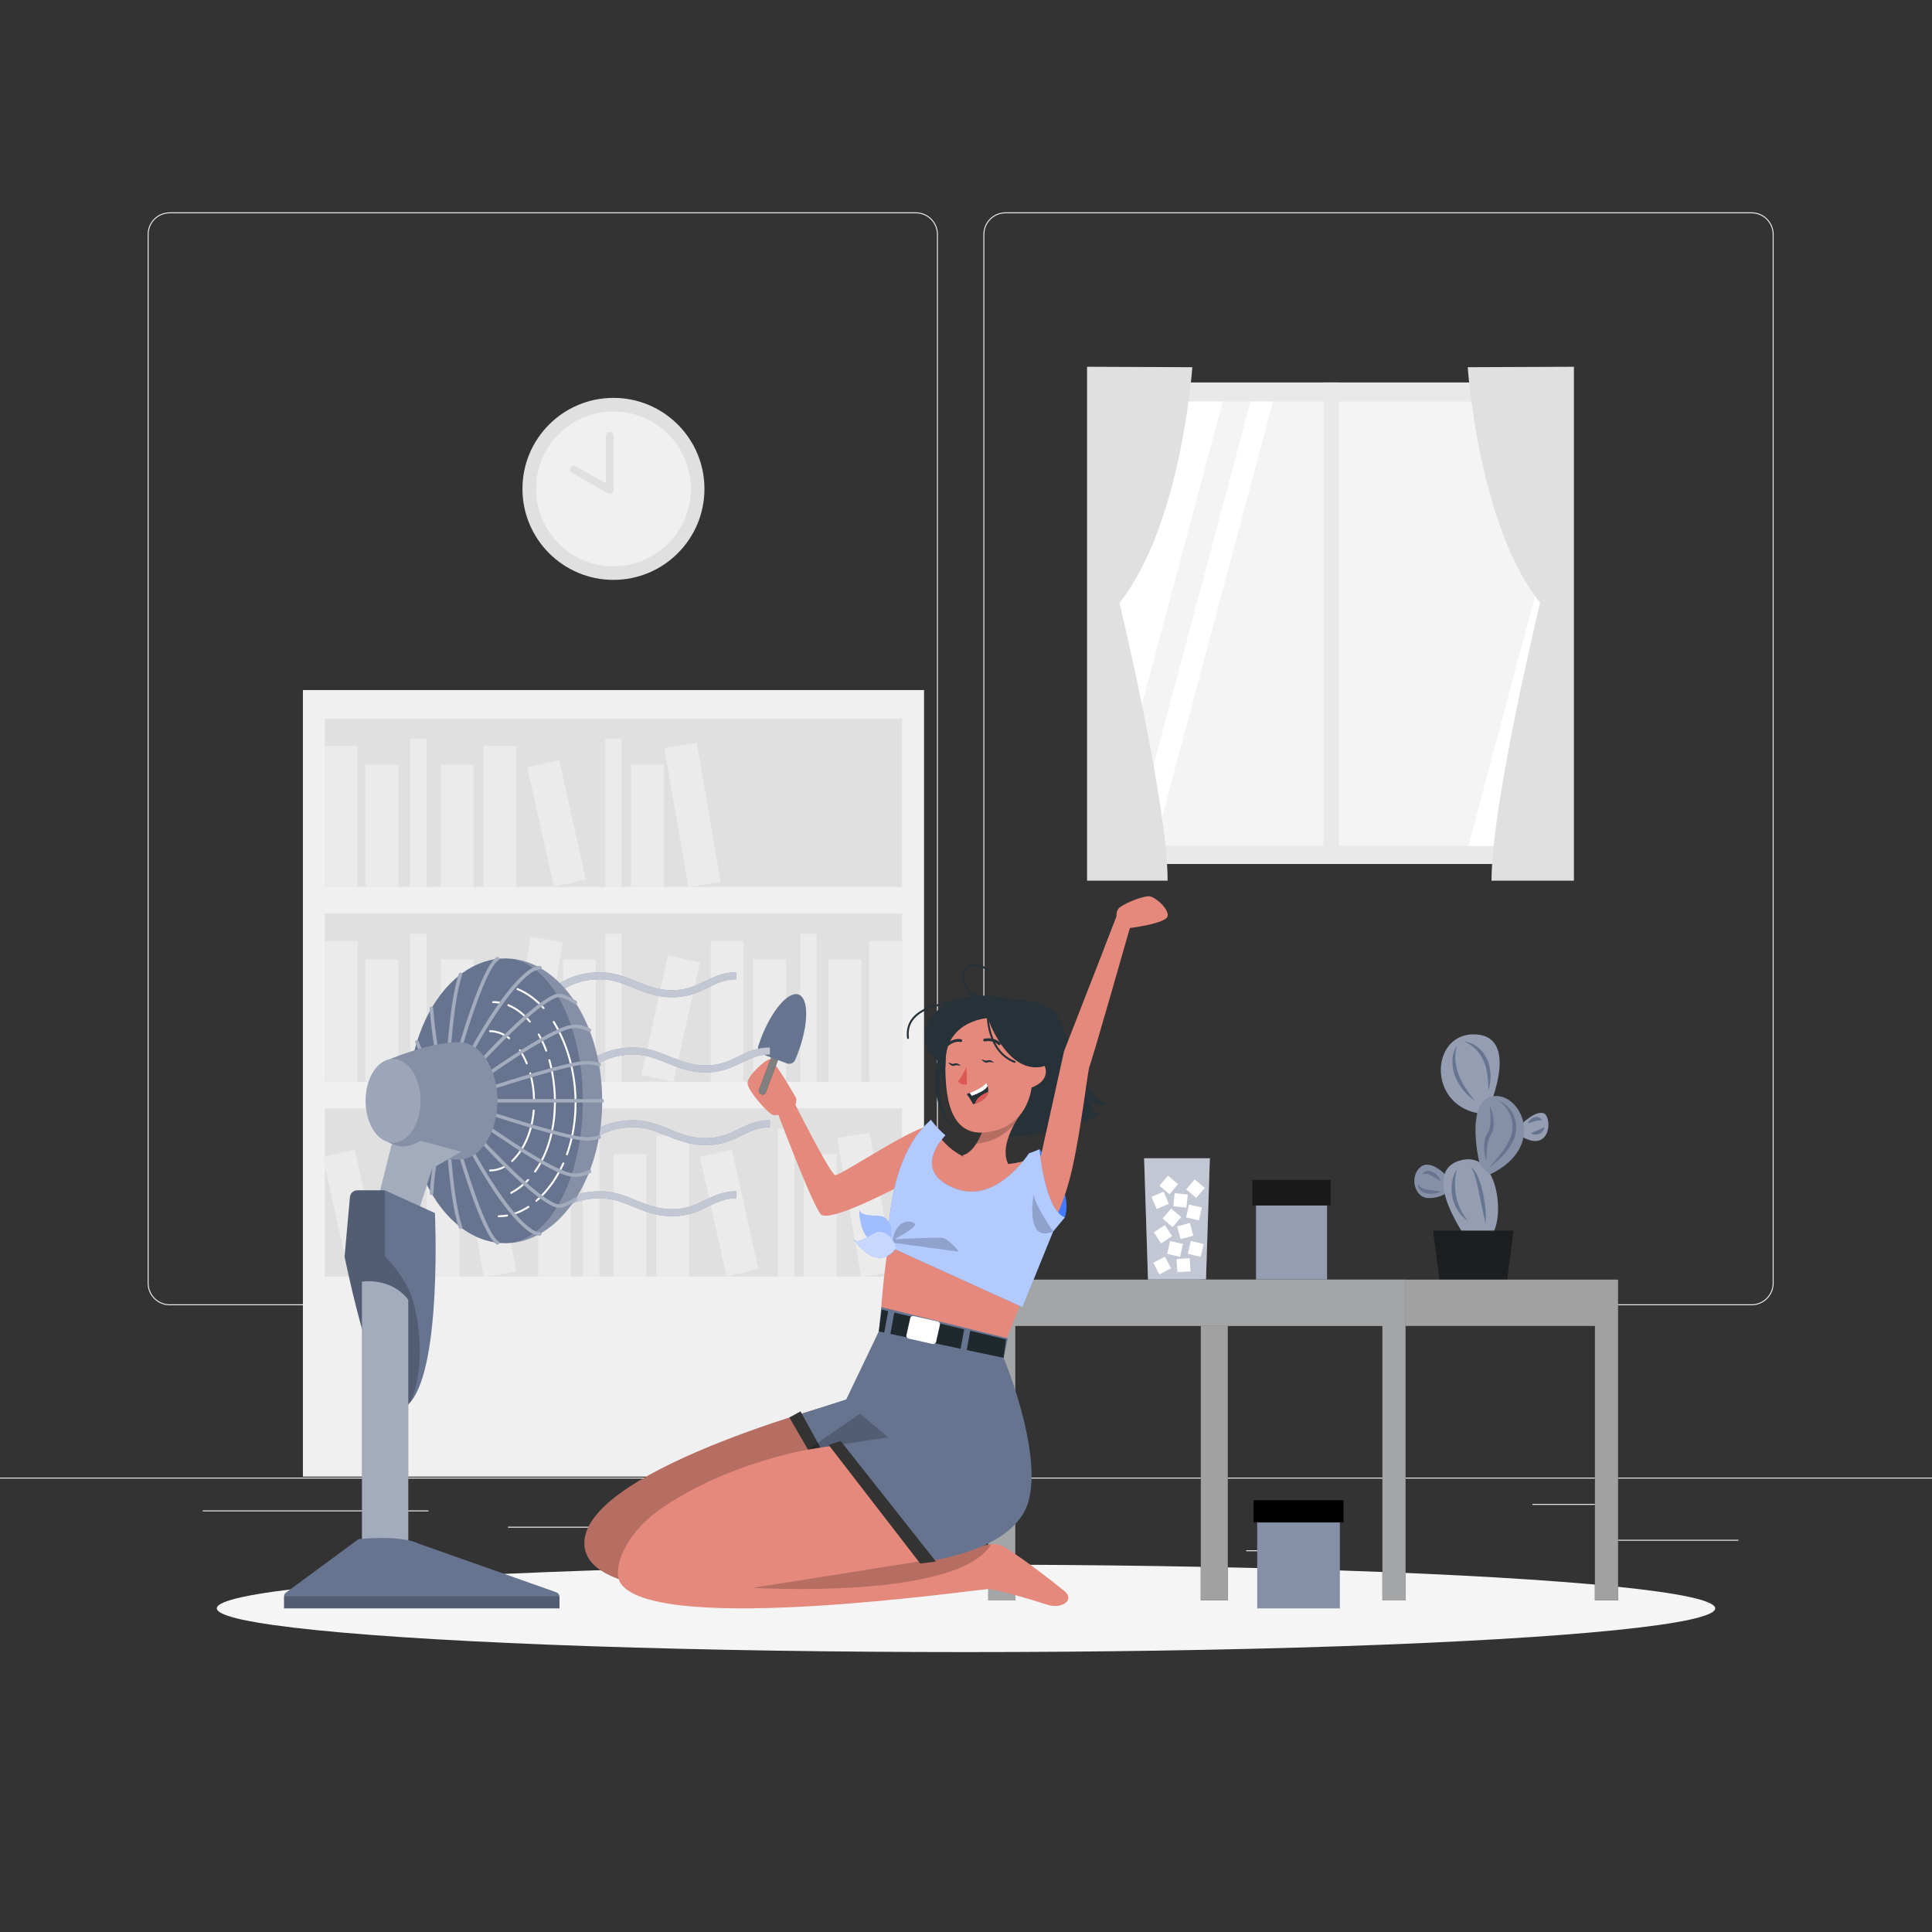 <?xml version="1.0" encoding="utf-8"?>
<!-- Generator: Adobe Illustrator 25.2.0, SVG Export Plug-In . SVG Version: 6.00 Build 0)  -->
<svg version="1.1" xmlns="http://www.w3.org/2000/svg" xmlns:xlink="http://www.w3.org/1999/xlink" x="0px" y="0px"
	 viewBox="0 0 500 500" style="enable-background:new 0 0 500 500;" xml:space="preserve">
<rect x="0" y="0" width="500" height="500" fill="#333333" stroke="none"/>
<style type="text/css">
	.st0{fill:#EBEBEB;}
	.st1{fill:#F0F0F0;}
	.st2{fill:#E0E0E0;}
	.st3{fill:#E9E9E9;}
	.st4{fill:#F4F4F4;}
	.st5{fill:#FFFFFF;}
	.st6{fill:#F0F0F0;stroke:#E0E0E0;stroke-width:2;stroke-linecap:round;stroke-linejoin:round;stroke-miterlimit:10;}
	.st7{display:none;}
	.st8{display:inline;}
	.st9{fill:#407BFF;}
	.st10{opacity:0.9;fill:#FFFFFF;}
	.st11{fill:#F5F5F5;}
	.st12{fill:#667490;}
	.st13{opacity:0.6;fill:#FFFFFF;enable-background:new    ;}
	.st14{opacity:0.3;fill:#FFFFFF;enable-background:new    ;}
	.st15{opacity:0.1;fill:#FFFFFF;enable-background:new    ;}
	.st16{opacity:0.2;fill:#FFFFFF;enable-background:new    ;}
	.st17{fill:#1C1E20;}
	.st18{opacity:0.3;enable-background:new    ;}
	.st19{fill:#263238;}
	.st20{fill:none;stroke:#263238;stroke-width:0.5;stroke-linecap:round;stroke-linejoin:round;stroke-miterlimit:10;}
	.st21{fill:#E4897B;}
	.st22{opacity:0.2;enable-background:new    ;}
	.st23{fill:#DE5753;}
	.st24{fill:none;stroke:#263238;stroke-width:0.725;stroke-linecap:round;stroke-linejoin:round;stroke-miterlimit:10;}
	.st25{opacity:0.2;fill:#FFFFFF;}
	.st26{opacity:0.5;fill:#FFFFFF;enable-background:new    ;}
	.st27{opacity:0.7;fill:#FFFFFF;enable-background:new    ;}
	.st28{opacity:0.6;enable-background:new    ;}
	.st29{fill:none;stroke:#FFFFFF;stroke-width:0.5;stroke-linecap:round;stroke-linejoin:round;stroke-miterlimit:10;}
	.st30{enable-background:new    ;}
	.st31{opacity:0.4;enable-background:new    ;}
	.st32{opacity:0.4;fill:#FFFFFF;enable-background:new    ;}
</style>
<g id="Background_Complete">
	<g>
		<rect y="382.4" class="st0" width="500" height="0.25"/>
		<rect x="416.78" y="398.49" class="st0" width="33.12" height="0.25"/>
		<rect x="322.53" y="401.21" class="st0" width="8.69" height="0.25"/>
		<rect x="396.59" y="389.21" class="st0" width="19.19" height="0.25"/>
		<rect x="52.46" y="390.89" class="st0" width="43.19" height="0.25"/>
		<rect x="104.56" y="390.89" class="st0" width="6.33" height="0.25"/>
		<rect x="131.47" y="395.11" class="st0" width="93.68" height="0.25"/>
		<path class="st0" d="M237.01,337.8H43.92c-3.15,0-5.71-2.56-5.71-5.71V60.66c0-3.15,2.56-5.71,5.71-5.71h193.1
			c3.15,0,5.71,2.56,5.71,5.71v271.43C242.72,335.24,240.16,337.8,237.01,337.8z M43.92,55.2c-3.01,0-5.46,2.45-5.46,5.46v271.43
			c0,3.01,2.45,5.46,5.46,5.46h193.1c3.01,0,5.46-2.45,5.46-5.46V60.66c0-3.01-2.45-5.46-5.46-5.46H43.92z"/>
		<path class="st0" d="M453.31,337.8h-193.1c-3.15,0-5.71-2.56-5.71-5.71V60.66c0-3.15,2.56-5.71,5.71-5.71h193.1
			c3.15,0,5.71,2.56,5.71,5.71v271.43C459.02,335.24,456.46,337.8,453.31,337.8z M260.21,55.2c-3.01,0-5.46,2.45-5.46,5.46v271.43
			c0,3.01,2.45,5.46,5.46,5.46h193.1c3.01,0,5.46-2.45,5.46-5.46V60.66c0-3.01-2.45-5.46-5.46-5.46H260.21z"/>
	</g>
	<g>
		<g>
			<rect x="78.39" y="178.59" class="st1" width="160.75" height="203.56"/>
			<g>
				<rect x="84.07" y="186.01" class="st2" width="149.39" height="43.53"/>
				<rect x="84.07" y="193.06" class="st0" width="8.49" height="36.48"/>
				<rect x="125.1" y="193.06" class="st0" width="8.49" height="36.48"/>
				
					<rect x="174.85" y="192.6" transform="matrix(0.986 -0.17 0.17 0.986 -33.208 33.48)" class="st0" width="8.49" height="36.48"/>
				<rect x="94.58" y="197.87" class="st0" width="8.49" height="31.67"/>
				<rect x="114.09" y="197.87" class="st0" width="8.49" height="31.67"/>
				<rect x="163.32" y="197.87" class="st0" width="8.49" height="31.67"/>
				
					<rect x="139.79" y="197.32" transform="matrix(0.976 -0.217 0.217 0.976 -42.807 36.315)" class="st0" width="8.49" height="31.67"/>
				<rect x="106.17" y="191.25" class="st0" width="4.24" height="38.29"/>
				<rect x="156.64" y="191.25" class="st0" width="4.24" height="38.29"/>
			</g>
			<g>
				
					<rect x="84.07" y="236.43" transform="matrix(-1 -1.224647e-16 1.224647e-16 -1 317.525 516.396)" class="st2" width="149.39" height="43.53"/>
				
					<rect x="224.97" y="243.48" transform="matrix(-1 -1.224647e-16 1.224647e-16 -1 458.426 523.443)" class="st0" width="8.49" height="36.48"/>
				
					<rect x="183.94" y="243.48" transform="matrix(-1 -1.224647e-16 1.224647e-16 -1 376.359 523.443)" class="st0" width="8.49" height="36.48"/>
				
					<rect x="134.19" y="243.03" transform="matrix(-0.986 -0.17 0.17 -0.986 230.49 542.247)" class="st0" width="8.49" height="36.48"/>
				
					<rect x="214.46" y="248.29" transform="matrix(-1 -1.224647e-16 1.224647e-16 -1 437.396 528.25)" class="st0" width="8.49" height="31.67"/>
				
					<rect x="194.95" y="248.29" transform="matrix(-1 -1.224647e-16 1.224647e-16 -1 398.385 528.25)" class="st0" width="8.49" height="31.67"/>
				
					<rect x="145.72" y="248.29" transform="matrix(-1 -1.224647e-16 1.224647e-16 -1 299.918 528.25)" class="st0" width="8.49" height="31.67"/>
				
					<rect x="169.25" y="247.74" transform="matrix(-0.976 -0.217 0.217 -0.976 285.695 558.52)" class="st0" width="8.49" height="31.67"/>
				
					<rect x="207.12" y="241.67" transform="matrix(-1 -1.224647e-16 1.224647e-16 -1 418.477 521.632)" class="st0" width="4.24" height="38.29"/>
				
					<rect x="156.64" y="241.67" transform="matrix(-1 -1.224647e-16 1.224647e-16 -1 317.525 521.632)" class="st0" width="4.24" height="38.29"/>
				<rect x="84.07" y="243.48" class="st0" width="8.49" height="36.48"/>
				<rect x="94.58" y="248.29" class="st0" width="8.49" height="31.67"/>
				<rect x="114.09" y="248.29" class="st0" width="8.49" height="31.67"/>
				<rect x="106.17" y="241.67" class="st0" width="4.24" height="38.29"/>
			</g>
			<g>
				<rect x="84.07" y="286.85" class="st2" width="149.39" height="43.53"/>
				<g>
					<rect x="169.81" y="293.9" class="st0" width="8.49" height="36.48"/>
					
						<rect x="219.56" y="293.45" transform="matrix(0.986 -0.17 0.17 0.986 -49.686 42.538)" class="st0" width="8.49" height="36.48"/>
					<rect x="139.29" y="298.71" class="st0" width="8.49" height="31.67"/>
					<rect x="158.8" y="298.71" class="st0" width="8.49" height="31.67"/>
					<rect x="208.03" y="298.71" class="st0" width="8.49" height="31.67"/>
					
						<rect x="184.49" y="298.17" transform="matrix(0.976 -0.217 0.217 0.976 -63.616 48.414)" class="st0" width="8.49" height="31.67"/>
					<rect x="150.87" y="292.09" class="st0" width="4.24" height="38.29"/>
					<rect x="201.35" y="292.09" class="st0" width="4.24" height="38.29"/>
					
						<rect x="121.92" y="293.45" transform="matrix(0.986 -0.17 0.17 0.986 -51.104 25.957)" class="st0" width="8.49" height="36.48"/>
					<rect x="110.4" y="298.71" class="st0" width="8.49" height="31.67"/>
					
						<rect x="86.86" y="298.17" transform="matrix(0.976 -0.217 0.217 0.976 -65.94 27.237)" class="st0" width="8.49" height="31.67"/>
					<rect x="103.72" y="292.09" class="st0" width="4.24" height="38.29"/>
				</g>
			</g>
		</g>
		<g>
			<g>
				<rect x="282.2" y="98.98" class="st3" width="124.62" height="124.62"/>
				<rect x="287.33" y="103.92" class="st4" width="115" height="115"/>
				<polygon class="st5" points="316.44,103.92 287.33,212.94 287.33,153.92 300.65,103.92 				"/>
				<polygon class="st5" points="329.45,103.92 298.75,218.92 292.96,218.92 323.66,103.92 				"/>
				<polygon class="st5" points="402.33,135.28 402.33,194.31 395.81,218.92 380.02,218.92 				"/>
				<rect x="342.51" y="98.98" class="st3" width="4" height="124.62"/>
			</g>
			<g>
				<path class="st2" d="M379.85,95.03c0,0,2.73,40.97,18.73,60.98c0,0-12.58,51.91-12.58,71.91h21.33v-133L379.85,95.03z"/>
				<path class="st2" d="M308.57,95.03c0,0-2.85,40.97-18.85,60.98c0,0,12.46,51.91,12.46,71.91h-20.85v-133L308.57,95.03z"/>
			</g>
		</g>
		<g>
			<circle class="st2" cx="158.76" cy="126.52" r="23.55"/>
			<circle class="st1" cx="158.76" cy="126.52" r="20.03"/>
			<polyline class="st6" points="157.82,112.78 157.82,126.78 148.54,121.53 			"/>
		</g>
	</g>
</g>
<g id="Background_Simple" class="st7">
	<g class="st8">
		<path class="st9" d="M327.14,85.29c22.52,18.95,1.94,46.55-16,59.26c-13.96,9.89-30.07,17.9-39.58,32.12
			c-13.18,19.73-8.69,44.73,5.73,62.35c12.84,15.7,31.86,26.63,50.99,32.7c20.22,6.41,44.36,5.97,57.56,25.31
			c12.91,18.92,7.26,46.26-8.26,63.11c-15.51,16.85-38.53,24.83-61.17,28.32c-27.42,4.22-56.26,6.14-83.97,6.2
			c-40.39,0.08-82.53-7.92-113.16-36.12c-15.91-14.64-26.47-34.44-32.48-55.21c-11.53-39.88-6.61-83.86,11.46-121.24
			c36.43-75.38,123.91-124.86,207.29-105.97c6.59,1.49,13.21,3.44,18.87,7.14C325.37,83.89,326.28,84.57,327.14,85.29z"/>
		<path class="st10" d="M327.14,85.29c22.52,18.95,1.94,46.55-16,59.26c-13.96,9.89-30.07,17.9-39.58,32.12
			c-13.18,19.73-8.69,44.73,5.73,62.35c12.84,15.7,31.86,26.63,50.99,32.7c20.22,6.41,44.36,5.97,57.56,25.31
			c12.91,18.92,7.26,46.26-8.26,63.11c-15.51,16.85-38.53,24.83-61.17,28.32c-27.42,4.22-56.26,6.14-83.97,6.2
			c-40.39,0.08-82.53-7.92-113.16-36.12c-15.91-14.64-26.47-34.44-32.48-55.21c-11.53-39.88-6.61-83.86,11.46-121.24
			c36.43-75.38,123.91-124.86,207.29-105.97c6.59,1.49,13.21,3.44,18.87,7.14C325.37,83.89,326.28,84.57,327.14,85.29z"/>
	</g>
</g>
<g id="Shadow_1_">
	<ellipse id="_x3C_Path_x3E__359_" class="st11" cx="250" cy="416.24" rx="193.89" ry="11.32"/>
</g>
<g id="Table">
	<g>
		<polygon class="st12" points="312.11,331.16 297.1,331.16 296.1,299.76 313.11,299.76 		"/>
		<polygon class="st13" points="312.11,331.16 297.1,331.16 296.1,299.76 313.11,299.76 		"/>
		<g>
			
				<rect x="325.07" y="308.42" transform="matrix(-1 -1.224647e-16 1.224647e-16 -1 668.507 640.138)" class="st12" width="18.37" height="23.3"/>
			
				<rect x="325.07" y="308.42" transform="matrix(-1 -1.224647e-16 1.224647e-16 -1 668.507 640.138)" class="st14" width="18.37" height="23.3"/>
			
				<rect x="324.13" y="305.37" transform="matrix(-1 -1.224647e-16 1.224647e-16 -1 668.507 617.351)" width="20.25" height="6.61"/>
			
				<rect x="324.13" y="305.37" transform="matrix(-1 -1.224647e-16 1.224647e-16 -1 668.507 617.351)" class="st15" width="20.25" height="6.61"/>
		</g>
		<g>
			<g>
				<path class="st12" d="M374.95,304.94c0,0-4.5-5.35-7.38-2.86c-2.88,2.5-1.42,7.79,1.9,7.96c3.32,0.17,5.48-1.67,5.48-1.67
					V304.94z"/>
				<path class="st16" d="M374.95,304.94c0,0-4.5-5.35-7.38-2.86c-2.88,2.5-1.42,7.79,1.9,7.96c3.32,0.17,5.48-1.67,5.48-1.67
					V304.94z"/>
				<path class="st12" d="M393.29,291.37c0,0,3.78-3.96,6.12-3.29c2.34,0.67,2.09,10.12-5.16,6.3L393.29,291.37z"/>
				<path class="st14" d="M393.29,291.37c0,0,3.78-3.96,6.12-3.29c2.34,0.67,2.09,10.12-5.16,6.3L393.29,291.37z"/>
				<path class="st12" d="M379.8,320.89c0,0-12.41-16.98-2.34-20.42c10.07-3.44,11.87,13.66,8.99,18.42
					C383.58,323.65,379.8,320.89,379.8,320.89z"/>
				<path class="st12" d="M385.56,286.12c0,0,7.7-17.88-3.71-18.42c-11.4-0.54-12.65,17.72,0.48,20.37L385.56,286.12z"/>
				<path class="st14" d="M379.8,320.89c0,0-12.41-16.98-2.34-20.42c10.07-3.44,11.87,13.66,8.99,18.42
					C383.58,323.65,379.8,320.89,379.8,320.89z"/>
				<path class="st14" d="M385.56,286.12c0,0,7.7-17.88-3.71-18.42c-11.4-0.54-12.65,17.72,0.48,20.37L385.56,286.12z"/>
				<path class="st12" d="M382.83,300.76c0,0-3.74-15.78,3.45-17.04c7.2-1.26,14.3,13-0.59,20.17
					C385.69,303.89,383.14,302.3,382.83,300.76z"/>
				<path class="st16" d="M382.83,300.76c0,0-3.74-15.78,3.45-17.04c7.2-1.26,14.3,13-0.59,20.17
					C385.69,303.89,383.14,302.3,382.83,300.76z"/>
			</g>
			<g>
				<polygon class="st17" points="370.87,318.48 391.71,318.48 389.97,331.81 372.61,331.81 				"/>
			</g>
			<g>
				<path class="st12" d="M381.71,284.85c-2.27-1.48-4.07-3.71-5.12-6.28c-0.51-1.29-0.75-2.7-0.71-4.09c0-1.4,0.5-2.74,1.1-3.94
					c-0.06,0.69-0.31,1.31-0.29,1.98l-0.07,0.98l0.04,0.97c0.12,1.28,0.37,2.55,0.87,3.74c0.47,1.2,1.09,2.35,1.8,3.45
					C380.04,282.75,380.82,283.83,381.71,284.85z"/>
			</g>
			<g>
				<path class="st12" d="M378.97,269.51c1.31,0.16,2.58,0.76,3.62,1.64c1.06,0.87,1.86,2.03,2.4,3.29
					c0.53,1.27,0.73,2.63,0.77,3.97c0,0.67-0.07,1.33-0.13,1.99c-0.15,0.65-0.26,1.3-0.44,1.93c-0.05-0.66-0.03-1.31-0.05-1.96
					c-0.06-0.64-0.09-1.29-0.16-1.92c-0.13-0.62-0.15-1.26-0.35-1.86c-0.09-0.3-0.14-0.61-0.24-0.91l-0.33-0.87
					C383.13,272.53,381.37,270.6,378.97,269.51z"/>
			</g>
			<g>
				<path class="st12" d="M387.7,284.85c1.7,0.53,3.16,1.89,3.93,3.56c0.39,0.83,0.65,1.74,0.75,2.65c0.07,0.45,0.04,0.95,0.02,1.42
					c-0.08,0.46-0.12,0.94-0.27,1.38c-0.53,1.8-1.56,3.34-2.73,4.69c-1.16,1.36-2.52,2.55-3.99,3.54c1.22-1.28,2.35-2.62,3.38-4.02
					c1.01-1.4,1.92-2.88,2.38-4.48c0.15-0.39,0.18-0.8,0.26-1.2c0.02-0.41,0.05-0.8,0.01-1.22c-0.04-0.84-0.26-1.66-0.53-2.45
					C390.33,287.16,389.23,285.73,387.7,284.85z"/>
			</g>
			<g>
				<path class="st12" d="M385.56,286.12c0.51,1.14,0.83,2.35,0.96,3.61c0.11,1.24,0.14,2.6-0.59,3.85
					c-0.67,0.94-0.9,2.05-1.06,3.24c-0.15,1.18-0.18,2.4-0.21,3.64c-0.38-1.18-0.57-2.43-0.57-3.69c0-0.63,0.07-1.27,0.2-1.91
					c0.08-0.32,0.17-0.64,0.32-0.95c0.1-0.3,0.36-0.65,0.47-0.87c0.28-0.42,0.44-0.97,0.52-1.53c0.1-0.56,0.13-1.15,0.14-1.75
					C385.76,288.57,385.66,287.36,385.56,286.12z"/>
			</g>
			<g>
				<path class="st12" d="M380.5,302.09c0.33,0.07,0.6,0.31,0.82,0.56c0.23,0.25,0.42,0.52,0.6,0.8c0.34,0.57,0.62,1.17,0.85,1.79
					c0.47,1.23,0.8,2.49,1.08,3.76c0.26,1.27,0.46,2.56,0.57,3.85c0.12,1.29,0.17,2.6,0.04,3.9l-0.81-3.78l-0.78-3.76
					c-0.25-1.25-0.53-2.49-0.84-3.73c-0.16-0.61-0.33-1.22-0.55-1.81C381.26,303.08,381.03,302.46,380.5,302.09z"/>
			</g>
			<g>
				<path class="st12" d="M376.97,302.63c-0.48,2.37-0.6,4.73-0.12,6.99c0.22,1.13,0.58,2.23,1.11,3.27
					c0.48,1.07,1.17,2.02,1.85,3.04c-0.97-0.72-1.88-1.59-2.53-2.66c-0.7-1.03-1.15-2.23-1.41-3.45c-0.24-1.23-0.29-2.49-0.09-3.72
					C375.96,304.88,376.34,303.68,376.97,302.63z"/>
			</g>
			<g>
				<path class="st12" d="M396.22,293.3c0.68-0.36,1.23-0.55,1.76-0.78c0.27-0.1,0.51-0.24,0.78-0.36c0.27-0.13,0.52-0.31,0.87-0.5
					c0.05,0.79-0.56,1.49-1.25,1.78c-0.36,0.14-0.73,0.22-1.1,0.2C396.92,293.61,396.55,293.52,396.22,293.3z"/>
			</g>
			<g>
				<path class="st12" d="M395.45,290.69c0.1-0.39,0.33-0.69,0.6-0.95c0.27-0.26,0.61-0.46,0.99-0.57c0.38-0.1,0.82-0.12,1.21,0.03
					c0.4,0.14,0.7,0.45,0.84,0.82c-0.4-0.04-0.7-0.08-0.98-0.05c-0.28,0.04-0.53,0.08-0.8,0.16
					C396.77,290.27,396.21,290.52,395.45,290.69z"/>
			</g>
			<g>
				<path class="st12" d="M372.89,305.74c-0.91-0.49-1.63-1.05-2.39-1.47c-0.37-0.22-0.74-0.39-1.13-0.47
					c-0.38-0.08-0.8-0.06-1.31,0.09c0.23-0.46,0.75-0.82,1.33-0.87c0.58-0.07,1.14,0.13,1.59,0.38c0.46,0.27,0.85,0.61,1.17,1
					C372.49,304.8,372.75,305.24,372.89,305.74z"/>
			</g>
			<g>
				<path class="st12" d="M372.89,308.37c-1.07,0.56-2.27,0.7-3.47,0.53c-0.59-0.1-1.21-0.32-1.72-0.74
					c-0.51-0.41-0.82-1.09-0.72-1.69c0.33,0.52,0.71,0.83,1.16,1.04c0.45,0.19,0.93,0.34,1.46,0.41
					C370.63,308.1,371.72,308.15,372.89,308.37z"/>
			</g>
		</g>
		<g>
			<polygon class="st17" points="418.76,331.16 418.76,414.16 412.76,414.16 412.76,343.16 317.76,343.16 317.76,414.16 
				310.76,414.16 310.76,331.16 			"/>
			<polygon class="st18" points="418.76,331.16 418.76,414.16 412.76,414.16 412.76,343.16 317.76,343.16 317.76,414.16 
				310.76,414.16 310.76,331.16 			"/>
			<polygon class="st13" points="418.76,331.16 418.76,414.16 412.76,414.16 412.76,343.16 317.76,343.16 317.76,414.16 
				310.76,414.16 310.76,331.16 			"/>
			<polygon class="st17" points="363.76,331.16 363.76,414.16 357.76,414.16 357.76,343.16 262.76,343.16 262.76,414.16 
				255.76,414.16 255.76,331.16 			"/>
			<polygon class="st13" points="363.76,331.16 363.76,414.16 357.76,414.16 357.76,343.16 262.76,343.16 262.76,414.16 
				255.76,414.16 255.76,331.16 			"/>
		</g>
		<g>
			
				<rect x="325.38" y="390.9" transform="matrix(-1 -1.224647e-16 1.224647e-16 -1 672.128 807.143)" class="st12" width="21.38" height="25.34"/>
			
				<rect x="325.38" y="390.9" transform="matrix(-1 -1.224647e-16 1.224647e-16 -1 672.128 807.143)" class="st16" width="21.38" height="25.34"/>
			
				<rect x="324.44" y="388.24" transform="matrix(-1 -1.224647e-16 1.224647e-16 -1 672.128 782.25)" width="23.25" height="5.77"/>
		</g>
		<g>
			
				<rect x="299.26" y="325.74" transform="matrix(0.887 -0.461 0.461 0.887 -117.137 175.821)" class="st5" width="3.41" height="3.41"/>
			
				<rect x="304.67" y="325.74" transform="matrix(0.998 -0.061 0.061 0.998 -19.44 19.337)" class="st5" width="3.41" height="3.41"/>
			
				<rect x="302.23" y="321.41" transform="matrix(0.975 0.224 -0.224 0.975 80.149 -59.899)" class="st5" width="3.41" height="3.41"/>
			
				<rect x="307.59" y="321.41" transform="matrix(0.975 0.224 -0.224 0.975 80.283 -61.099)" class="st5" width="3.41" height="3.41"/>
			
				<rect x="304.99" y="317.02" transform="matrix(0.965 -0.262 0.262 0.965 -72.724 91.375)" class="st5" width="3.41" height="3.41"/>
			
				<rect x="299.26" y="317.51" transform="matrix(0.834 -0.552 0.552 0.834 -126.235 219.322)" class="st5" width="3.41" height="3.41"/>
			
				<rect x="301.51" y="313.29" transform="matrix(0.649 -0.761 0.761 0.649 -133.206 341.482)" class="st5" width="3.41" height="3.41"/>
			
				<rect x="307.2" y="312.25" transform="matrix(0.224 -0.975 0.975 0.224 -66.297 544.643)" class="st5" width="3.41" height="3.41"/>
			
				<rect x="298.27" y="308.96" transform="matrix(0.921 -0.391 0.391 0.921 -97.496 141.808)" class="st5" width="3.41" height="3.41"/>
			
				<rect x="303.64" y="308.96" transform="matrix(0.103 -0.995 0.995 0.103 -35.041 582.477)" class="st5" width="3.41" height="3.41"/>
			
				<rect x="307.59" y="305.73" transform="matrix(0.649 -0.761 0.761 0.649 -125.31 343.465)" class="st5" width="3.41" height="3.41"/>
			
				<rect x="300.68" y="304.78" transform="matrix(0.649 -0.761 0.761 0.649 -127.014 337.868)" class="st5" width="3.41" height="3.41"/>
		</g>
	</g>
</g>
<g id="Character">
	<g>
		<g>
			<path class="st19" d="M262.69,258.76c0,0,7.48-0.34,10.64,3.69c3.16,4.03,7.1,22.15,13.28,23.15c0,0-1.32,1.39-4.6-0.71
				c0,0,0.66,3.17,2.63,3.56c0,0-12.96,6.86-25.54,5.41c-14.44-1.67-15.49-17.03-15.49-17.03s-2.28,8.78,3.63,15.56
				c0,0-7.71-5.65-4.42-18.94C246.1,260.16,262.69,258.76,262.69,258.76z"/>
			<path class="st20" d="M255.84,258.75c0,0-6-0.1-6.39-5.52c-0.39-5.42,4.94-3.35,6.42-2.07"/>
			<path class="st20" d="M250.24,259.3c0,0-16.53-0.51-15.25,9.33"/>
		</g>
		<path class="st21" d="M241.32,291.48c-2.98-1.33-23.85,12.9-25.17,12.64c-1.32-0.26-10.82-19.23-10.82-19.23l-4.47,2.09
			c0,0,9.17,24.48,11.54,27.24c2.37,2.76,24.36-9.34,24.36-9.34L241.32,291.48z"/>
		<path class="st9" d="M269.01,297.44c0,0,9.07,9.88,6.56,17.63l-7.19,0.46l-1.7-15.01L269.01,297.44z"/>
		<path class="st21" d="M221.92,361.65c0,0-69.62,17.83-70.67,37.28c-1.05,19.45,65.03,11.7,65.03,11.7l18.64-26.18L221.92,361.65z"
			/>
		<path class="st22" d="M221.92,361.65c0,0-69.62,17.83-70.67,37.28c-1.05,19.45,65.03,11.7,65.03,11.7l18.64-26.18L221.92,361.65z"
			/>
		<path class="st21" d="M240.92,289.82c0,0,2.12,8.32,12.35,10.98c10.23,2.66,21.54-4.28,21.54-4.28l-2.25,19.85l-12.53,31.26
			l-32.01-8.35C228.02,339.28,229.94,302.9,240.92,289.82z"/>
		<path class="st21" d="M251.73,301.97l9.83,0.3c-4.35-5.58,3.53-15.29,3.53-15.29l-9.71,2.11c-2.32,9.61-6.32,9.9-6.32,9.9
			L251.73,301.97z"/>
		<path class="st22" d="M252.65,295.98c4.52-0.41,7.65-2.59,9.75-4.9c1.3-2.4,2.68-4.1,2.68-4.1l-9.71,2.11
			C254.58,292.33,253.61,294.52,252.65,295.98z"/>
		<g>
			<path class="st21" d="M255.38,262.82c-8.47,0.71-10.82,5.47-10.71,14.25c0.13,10.97,3.2,18.52,13.6,15.31
				C272.38,288.02,269.45,261.65,255.38,262.82z"/>
			<path class="st23" d="M250.1,276.14c0,0-0.99,2.31-2.17,3.72c0,0,0.82,1.09,2.31,0.77L250.1,276.14z"/>
			<g>
				<path class="st19" d="M255.83,274.74l-1.83-0.59C254,274.15,254.98,275.6,255.83,274.74z"/>
				<path class="st19" d="M255.19,274.54c0,0,1.28-0.64,2.02,0.54c0,0-0.83-0.48-1.95-0.05L255.19,274.54z"/>
			</g>
			<path class="st24" d="M254.83,269.16c0,0,2.35-0.51,3.78,0.97"/>
			<path class="st24" d="M248.64,269.31c0,0-1.54-0.43-3.32,0.98"/>
			<path class="st19" d="M265.83,276.32c0,0-4.54-6.63-4.39-12.05c0,0-17.36-5.46-16.77,11.65c0,0-2.9-14.99,11.63-16.54
				c14.51-1.55,16.25,19.76,9.26,26.73C265.56,286.11,268.64,280.47,265.83,276.32z"/>
			<path class="st21" d="M264.59,278.23c-0.06-1.37,1.16-3.79,3.72-3.73c2.65,0.07,4.35,5.35-2.07,7.19
				C265.32,281.96,264.71,281.08,264.59,278.23z"/>
			<g>
				<path class="st19" d="M250.18,283.14c0.72,0.88,1.66,2.64,1.66,2.64c0.17-0.06,0.35-0.11,0.52-0.18
					c2.35-0.82,3.16-1.98,3.36-3.02c0.1-0.57,0.01-1.1-0.11-1.51c-0.14-0.48-0.35-0.79-0.35-0.79c-0.98,1.18-3.11,2.12-4.27,2.57
					C250.49,283.04,250.18,283.14,250.18,283.14z"/>
				<path class="st5" d="M250.97,282.84l0.51,0.76c2.21-0.78,3.66-1.63,4.11-2.54c-0.14-0.48-0.35-0.79-0.35-0.79
					C254.26,281.45,252.13,282.39,250.97,282.84z"/>
				<path class="st23" d="M252.35,285.6c2.35-0.82,3.16-1.98,3.36-3.02c-0.79,0.31-1.71,0.78-2.42,1.43
					C252.73,284.51,252.48,285.08,252.35,285.6z"/>
			</g>
			<path class="st19" d="M255.61,263.44c0,0,4.57,13.66,13.34,12.75c8.76-0.91-6.25-17.43-6.25-17.43s-14.77-4.21-21.21,3.98
				c-6.43,8.2,3.19,13.18,3.19,13.18S243.23,265.17,255.61,263.44z"/>
			<path class="st20" d="M255.61,262.45c0,0-0.24,9.6,6.98,12.37"/>
			<g>
				<path class="st19" d="M247.24,275.58l-1.83-0.6C245.41,274.98,246.39,276.43,247.24,275.58z"/>
				<path class="st19" d="M246.6,275.37c0,0,1.28-0.64,2.02,0.54c0,0-0.83-0.48-1.95-0.05L246.6,275.37z"/>
			</g>
		</g>
		<path class="st21" d="M285.87,245.21l3.09-8c0,0-0.2-1.59,0.81-2.35c2.15-1.61,6.6-3.06,7.71-2.9c1.63,0.24,4.99,3.19,4.71,5.11
			c-0.28,1.92-9.79,3.11-9.79,3.11l-3.15,8.74L285.87,245.21z"/>
		<path class="st21" d="M272.56,316.36c0,0-6.03-4.76-3.6-15.28l6.43-29.08l13.57-34.8l3.44,2.98c0,0-9.63,33.86-10.46,35.85
			c-0.43,1.02-2.14,16.23-4.46,26.43C275.34,311.86,272.56,316.36,272.56,316.36z"/>
		<path class="st21" d="M271.09,415.31c-3.91-1.27-13.16-4.01-15.26-4.06c-2.23-0.06-85.28,12.12-95.12-1.35
			c-2.47-3.36,0.65-13.01,11.06-19.95c20.38-13.55,43.69-15.82,43.69-15.82l11.98-29.57l32.28,6.84c0,0,5.27,24.21,5.36,35.26
			c0.04,4.61-3.38,8.15-7.37,10.71c-2.49,1.6-5.21,2.81-7.45,3.67c2.08-0.61,4.46-1.2,6.24-1.37v-0.01c0.87-0.07,1.61-0.06,2.1,0.11
			c2.83,0.94,14.34,9.88,16.96,12.08C278.19,414.06,274.81,416.51,271.09,415.31z"/>
		<path class="st22" d="M257.71,397.38c-2.49,1.6-5.21,2.81-7.45,3.67c2.08-0.61,4.46-1.2,6.24-1.37
			c-8.68,14.49-61.65,11.25-61.65,11.25l42.91-6.81C237.77,404.13,261.92,387.44,257.71,397.38z"/>
		<path class="st12" d="M205.34,366.58l5.18,8.29l4.94-0.74l23.8,29.99c0,0,22.84-2.33,26.81-15.22
			c3.96-12.89-6.34-37.49-6.34-37.49l1.1-5.05l-32.75-8.09l-0.64,6.29l-8.43,17.6L205.34,366.58z"/>
		<g>
			<g>
				<polygon class="st19" points="228.19,338.92 229.86,339.32 228.83,344.86 227.44,344.57 				"/>
				<polygon class="st19" points="231.45,339.7 249.52,344.04 248.6,349.05 230.44,345.21 				"/>
				<polygon class="st19" points="260.36,346.63 259.73,351.41 250.19,349.39 251.11,344.42 				"/>
				<polygon class="st22" points="228.19,338.92 229.86,339.32 228.83,344.86 227.44,344.57 				"/>
				<polygon class="st22" points="231.45,339.7 249.52,344.04 248.6,349.05 230.44,345.21 				"/>
				<polygon class="st22" points="260.36,346.63 259.73,351.41 250.19,349.39 251.11,344.42 				"/>
			</g>
			<path class="st5" d="M235.15,346.42l6.22,1.4c0.4,0.09,0.8-0.16,0.9-0.57l0.98-4.37c0.09-0.4-0.16-0.8-0.57-0.89l-6.22-1.4
				c-0.4-0.09-0.8,0.16-0.9,0.57l-0.98,4.37C234.49,345.93,234.74,346.33,235.15,346.42z"/>
		</g>
		<g>
			<polygon points="204.29,366.85 207.18,365.27 212.29,374.61 209.11,375.14 			"/>
			<polygon class="st25" points="204.29,366.85 207.18,365.27 212.29,374.61 209.11,375.14 			"/>
		</g>
		<polygon class="st22" points="209.11,375.14 222.57,365.86 229.86,371.98 		"/>
		<g>
			<polygon points="214.48,373.95 217.57,372.94 242.19,404.12 238.15,404.62 			"/>
			<polygon class="st25" points="214.48,373.95 217.57,372.94 242.19,404.12 238.15,404.62 			"/>
		</g>
		<g>
			<path class="st9" d="M275.57,315.07l-3.03,3.65l-7.95,19.56l-34.73-15.78c0,0-0.76-22.62,11.06-32.68c0,0,1.31,1.89,3.75,4.01
				c0,0-8.87,8.63,1.66,13.41c9.84,4.48,17.69-5.43,19.98-8.76c0.89-0.29,1.79-0.64,2.71-1.05
				C269.01,297.44,270.38,313.1,275.57,315.07z"/>
			<path class="st13" d="M275.57,315.07l-3.03,3.65l-7.95,19.56l-34.73-15.78c0,0-0.76-22.62,11.06-32.68c0,0,1.31,1.89,3.75,4.01
				c0,0-8.87,8.63,1.66,13.41c9.84,4.48,17.69-5.43,19.98-8.76c0.89-0.29,1.79-0.64,2.71-1.05
				C269.01,297.44,270.38,313.1,275.57,315.07z"/>
			<path class="st22" d="M230.85,321.59l17.36,2.35c0,0-2.7-3.29-4.21-3.55c-1.51-0.26-12.49,0.33-12.49,0.33s5.98-3.16,5.26-4.01
				C236.04,315.85,231.9,315.03,230.85,321.59z"/>
			<path class="st22" d="M272.54,318.72c0,0-4.68-6.88-5.04-9.51C267.5,309.21,265.18,321.85,272.54,318.72z"/>
			<g>
				<path class="st9" d="M230.28,321.14c0,0,1.31-4.17-1.37-6.05c-1.3-0.91-6.22,0.14-6.48-2
					C222.43,313.09,222.07,323.9,230.28,321.14z"/>
				<path class="st26" d="M230.28,321.14c0,0,1.31-4.17-1.37-6.05c-1.3-0.91-6.22,0.14-6.48-2
					C222.43,313.09,222.07,323.9,230.28,321.14z"/>
			</g>
			<g>
				<path class="st9" d="M232.03,322.89c0,0-1.32-4.17-4.59-4.17c-1.59,0-5.01,3.68-6.46,2.08
					C220.99,320.81,226.9,329.86,232.03,322.89z"/>
				<path class="st27" d="M232.03,322.89c0,0-1.32-4.17-4.59-4.17c-1.59,0-5.01,3.68-6.46,2.08
					C220.99,320.81,226.9,329.86,232.03,322.89z"/>
			</g>
		</g>
		<path class="st21" d="M205.5,286.97c0,0,0.89-2.2,0.49-2.88c-0.39-0.68-5.72-10.02-6.81-9.94c-1.08,0.08-5.72,4.18-5.72,6.12
			c0,1.95,4.93,7.39,6.31,8.17S205.5,286.97,205.5,286.97z"/>
		<g>
			<path d="M197.16,283.24l-0.3-0.11c-0.41-0.15-0.62-0.61-0.47-1.03l4.51-11.99l1.79,0.67l-4.51,11.99
				C198.04,283.19,197.58,283.4,197.16,283.24z"/>
			<path class="st26" d="M197.16,283.24l-0.3-0.11c-0.41-0.15-0.62-0.61-0.47-1.03l4.51-11.99l1.79,0.67l-4.51,11.99
				C198.04,283.19,197.58,283.4,197.16,283.24z"/>
			<path class="st12" d="M203.64,275.2c0.85,0.32,1.79-0.08,2.15-0.91c0.26-0.59,0.51-1.2,0.74-1.83
				c2.75-7.32,2.83-14.06,0.17-15.06c-2.66-1-7.04,4.12-9.8,11.44c-0.24,0.63-0.45,1.25-0.65,1.87c-0.27,0.86,0.18,1.78,1.02,2.1
				L203.64,275.2z"/>
		</g>
	</g>
</g>
<g id="Fan">
	<g>
		<g>
			<g>
				<path class="st12" d="M173.97,258.1c-4.02,0-7.09-1.25-10.06-2.46c-2.77-1.13-5.4-2.2-8.65-2.2c-6.54,0-10.28,3.18-10.32,3.21
					l-1.2-1.37c0.17-0.15,4.25-3.66,11.51-3.66c3.61,0,6.52,1.18,9.34,2.33c2.81,1.14,5.71,2.32,9.38,2.32c3.7,0,6.16-1.2,8.54-2.36
					c2.32-1.13,4.71-2.29,8.08-2.29v1.82c-2.95,0-5.05,1.03-7.28,2.11C180.74,256.81,178.08,258.1,173.97,258.1z"/>
			</g>
			<g>
				<path class="st12" d="M182.63,277.56c-4.02,0-7.09-1.25-10.06-2.46c-2.77-1.13-5.4-2.2-8.65-2.2c-6.54,0-10.28,3.18-10.32,3.21
					l-1.2-1.37c0.17-0.15,4.25-3.66,11.51-3.66c3.61,0,6.52,1.18,9.34,2.33c2.81,1.14,5.71,2.32,9.38,2.32c3.7,0,6.16-1.2,8.54-2.36
					c2.32-1.13,4.71-2.29,8.08-2.29v1.82c-2.95,0-5.05,1.03-7.29,2.11C189.4,276.27,186.75,277.56,182.63,277.56z"/>
			</g>
			<g>
				<path class="st12" d="M182.63,296.38c-4.02,0-7.09-1.25-10.06-2.46c-2.77-1.13-5.4-2.19-8.65-2.19
					c-6.54,0-10.28,3.18-10.32,3.21l-1.2-1.37c0.17-0.15,4.25-3.66,11.51-3.66c3.61,0,6.52,1.18,9.34,2.33
					c2.81,1.14,5.71,2.32,9.38,2.32c3.7,0,6.16-1.2,8.54-2.36c2.32-1.13,4.71-2.29,8.08-2.29v1.82c-2.95,0-5.05,1.03-7.29,2.11
					C189.4,295.09,186.75,296.38,182.63,296.38z"/>
			</g>
			<g>
				<path class="st12" d="M173.97,314.77c-4.02,0-7.09-1.25-10.06-2.46c-2.77-1.13-5.4-2.2-8.65-2.2c-6.54,0-10.28,3.18-10.32,3.21
					l-1.2-1.37c0.17-0.15,4.25-3.66,11.51-3.66c3.61,0,6.52,1.18,9.34,2.33c2.81,1.14,5.71,2.32,9.38,2.32c3.7,0,6.16-1.2,8.54-2.36
					c2.32-1.13,4.71-2.29,8.08-2.29v1.82c-2.95,0-5.05,1.03-7.28,2.11C180.74,313.48,178.08,314.77,173.97,314.77z"/>
			</g>
			<g class="st28">
				<path class="st5" d="M173.97,258.1c-4.02,0-7.09-1.25-10.06-2.46c-2.77-1.13-5.4-2.2-8.65-2.2c-6.54,0-10.28,3.18-10.32,3.21
					l-1.2-1.37c0.17-0.15,4.25-3.66,11.51-3.66c3.61,0,6.52,1.18,9.34,2.33c2.81,1.14,5.71,2.32,9.38,2.32c3.7,0,6.16-1.2,8.54-2.36
					c2.32-1.13,4.71-2.29,8.08-2.29v1.82c-2.95,0-5.05,1.03-7.28,2.11C180.74,256.81,178.08,258.1,173.97,258.1z"/>
			</g>
			<g class="st28">
				<path class="st5" d="M182.63,277.56c-4.02,0-7.09-1.25-10.06-2.46c-2.77-1.13-5.4-2.2-8.65-2.2c-6.54,0-10.28,3.18-10.32,3.21
					l-1.2-1.37c0.17-0.15,4.25-3.66,11.51-3.66c3.61,0,6.52,1.18,9.34,2.33c2.81,1.14,5.71,2.32,9.38,2.32c3.7,0,6.16-1.2,8.54-2.36
					c2.32-1.13,4.71-2.29,8.08-2.29v1.82c-2.95,0-5.05,1.03-7.29,2.11C189.4,276.27,186.75,277.56,182.63,277.56z"/>
			</g>
			<g class="st28">
				<path class="st5" d="M182.63,296.38c-4.02,0-7.09-1.25-10.06-2.46c-2.77-1.13-5.4-2.19-8.65-2.19c-6.54,0-10.28,3.18-10.32,3.21
					l-1.2-1.37c0.17-0.15,4.25-3.66,11.51-3.66c3.61,0,6.52,1.18,9.34,2.33c2.81,1.14,5.71,2.32,9.38,2.32c3.7,0,6.16-1.2,8.54-2.36
					c2.32-1.13,4.71-2.29,8.08-2.29v1.82c-2.95,0-5.05,1.03-7.29,2.11C189.4,295.09,186.75,296.38,182.63,296.38z"/>
			</g>
			<g class="st28">
				<path class="st5" d="M173.97,314.77c-4.02,0-7.09-1.25-10.06-2.46c-2.77-1.13-5.4-2.2-8.65-2.2c-6.54,0-10.28,3.18-10.32,3.21
					l-1.2-1.37c0.17-0.15,4.25-3.66,11.51-3.66c3.61,0,6.52,1.18,9.34,2.33c2.81,1.14,5.71,2.32,9.38,2.32c3.7,0,6.16-1.2,8.54-2.36
					c2.32-1.13,4.71-2.29,8.08-2.29v1.82c-2.95,0-5.05,1.03-7.28,2.11C180.74,313.48,178.08,314.77,173.97,314.77z"/>
			</g>
		</g>
		<g>
			<path class="st12" d="M155.84,284.9c0,16.9-7.74,31.13-18.31,35.47c-1.94,0.81-3.99,1.27-6.09,1.35
				c-0.24,0.01-0.46,0.02-0.7,0.02h-0.01c-13.84-0.02-25.08-16.51-25.08-36.84c0-20.35,11.23-36.84,25.08-36.86
				c0.01,0,0.01,0,0.02,0c0.16,0,0.34,0,0.5,0.01C144.89,248.44,155.84,264.78,155.84,284.9z"/>
			<path class="st16" d="M155.84,284.91c0,16.9-7.74,31.13-18.31,35.47c-1.94,0.81-3.99,1.27-6.09,1.35
				c1.63-0.11,3.21-0.56,4.73-1.35c8.47-4.34,14.67-18.57,14.67-35.47c0-20.05-8.72-36.34-19.59-36.85
				C144.89,248.45,155.84,264.79,155.84,284.91z"/>
			<g>
				<path class="st29" d="M136.67,305.37c-1.27,1.33-2.75,2.46-4.37,3.34"/>
				<path class="st29" d="M142.18,274.37c2.53,9.25,1.98,20.82-3.72,28.84"/>
				<path class="st29" d="M139.42,267.72c0.76,1.34,1.41,2.75,1.95,4.19"/>
				<path class="st29" d="M127.62,259.34c0.6,0,1.18,0.05,1.75,0.16"/>
				<path class="st29" d="M131.56,260.14c2.16,0.89,4.06,2.44,5.57,4.25"/>
				<path class="st29" d="M130.66,301.88c-1.16,0.66-2.48,1.03-3.82,1.03"/>
				<path class="st29" d="M138.13,287.39c-0.38,4.79-2.08,9.68-5.59,13.08"/>
				<path class="st29" d="M137.22,277.78c0.64,2.28,0.97,4.65,1,7.03"/>
				<path class="st29" d="M134.56,271.81c0.69,1.07,1.28,2.21,1.77,3.39"/>
				<path class="st29" d="M126.83,266.87c1.81,0,3.53,0.72,4.94,1.83"/>
				<path class="st29" d="M136.77,312.33c-1.24,0.81-2.58,1.45-4,1.88"/>
				<path class="st29" d="M131.23,314.57c-0.72,0.13-1.45,0.19-2.18,0.19"/>
				<path class="st29" d="M145.79,301.09c-1.63,3.66-3.96,7.02-6.97,9.68"/>
				<path class="st29" d="M143.3,264.47c6.08,9.97,7.33,23.3,3.42,34.28"/>
				<path class="st29" d="M133.91,255.97c2.62,1.05,4.91,2.82,6.77,4.93"/>
			</g>
			<g>
				<g class="st30">
					<path class="st12" d="M155.84,285.34h-33.31c-0.25,0-0.45-0.2-0.45-0.45c0-0.25,0.2-0.45,0.45-0.45h33.31
						c0.25,0,0.45,0.2,0.45,0.45C156.3,285.14,156.1,285.34,155.84,285.34z"/>
				</g>
				<g>
					<g>
						<path class="st12" d="M122.53,283.42c-0.25,0-0.45-0.2-0.45-0.45c0-0.23,0.18-0.43,0.4-0.45c0.22-0.05,1.63-0.5,3.26-1.01
							c6.4-2.03,19.7-6.26,24.78-6.84c1.7-0.2,3.26-0.06,4.64,0.41c0.24,0.08,0.36,0.34,0.28,0.58c-0.08,0.24-0.34,0.36-0.58,0.28
							c-1.25-0.43-2.68-0.55-4.24-0.37c-4.99,0.57-18.25,4.78-24.61,6.8C122.89,283.37,122.69,283.42,122.53,283.42z"/>
					</g>
					<g>
						<path class="st12" d="M121.99,281.51c-0.14,0-0.28-0.06-0.37-0.19c-0.15-0.2-0.1-0.49,0.1-0.63
							c0.82-0.6,20.08-14.62,26.15-15.44c1.66-0.22,3.3,0.11,4.88,0.97c0.22,0.12,0.3,0.4,0.18,0.62c-0.12,0.22-0.4,0.3-0.62,0.18
							c-1.41-0.77-2.86-1.06-4.33-0.87c-5.84,0.78-25.54,15.12-25.74,15.27C122.18,281.48,122.08,281.51,121.99,281.51z"/>
					</g>
					<g>
						<path class="st12" d="M121.27,278.64c-0.11,0-0.21-0.04-0.3-0.11c-0.19-0.17-0.21-0.45-0.04-0.64
							c0.64-0.73,15.77-17.78,22.61-20.51c1.29-0.52,3.18,0.05,5.6,1.69c0.21,0.14,0.26,0.42,0.12,0.63
							c-0.14,0.21-0.42,0.26-0.63,0.12c-2.1-1.42-3.78-1.98-4.75-1.6c-6.64,2.65-22.12,20.09-22.27,20.27
							C121.52,278.59,121.4,278.64,121.27,278.64z"/>
					</g>
					<g>
						<path class="st12" d="M119.84,276.63c-0.07,0-0.14-0.02-0.2-0.05c-0.22-0.11-0.32-0.38-0.2-0.61
							c0.4-0.81,9.96-19.82,17.71-25.09c0.77-0.53,1.6-0.82,2.53-0.89c0.24-0.02,0.47,0.17,0.49,0.42c0.02,0.25-0.17,0.47-0.42,0.49
							c-0.76,0.06-1.45,0.3-2.09,0.74c-7.56,5.13-17.31,24.54-17.41,24.74C120.17,276.53,120,276.63,119.84,276.63z"/>
					</g>
					<g>
						<path class="st12" d="M118.28,274.5c-0.04,0-0.08-0.01-0.12-0.02c-0.24-0.07-0.38-0.32-0.32-0.56
							c0.27-0.96,6.54-23.55,10.66-26.15l0,0c0.31-0.19,0.72,0.03,0.72,0.37c0,0.19-0.11,0.35-0.28,0.42
							c-3.18,2.11-8.46,19.17-10.23,25.6C118.66,274.37,118.48,274.5,118.28,274.5z"/>
					</g>
					<g>
						<path class="st12" d="M116.05,274.5c-0.01,0-0.02,0-0.02,0c-0.25-0.01-0.44-0.23-0.43-0.48c0.03-0.61,0.79-14.93,3.13-21.96
							c0.08-0.24,0.34-0.37,0.57-0.29c0.24,0.08,0.37,0.34,0.29,0.57c-2.3,6.92-3.07,21.58-3.08,21.72
							C116.49,274.31,116.29,274.5,116.05,274.5z"/>
					</g>
					<g>
						<path class="st12" d="M113.73,276.63c-0.21,0-0.4-0.15-0.45-0.37c-0.02-0.09-1.74-9.28-2.06-15.27
							c-0.01-0.25,0.18-0.46,0.43-0.48c0.24-0.03,0.46,0.18,0.48,0.43c0.31,5.93,2.03,15.06,2.04,15.15
							c0.05,0.25-0.12,0.48-0.36,0.53C113.78,276.62,113.76,276.63,113.73,276.63z"/>
					</g>
					<g>
						<path class="st12" d="M112.18,279.46c-0.16,0-0.32-0.09-0.4-0.24c-0.03-0.05-2.63-5.03-4.29-9.41
							c-0.09-0.23,0.03-0.5,0.26-0.59c0.23-0.09,0.5,0.03,0.59,0.26c1.64,4.33,4.22,9.26,4.25,9.31c0.12,0.22,0.03,0.5-0.19,0.61
							C112.32,279.44,112.25,279.46,112.18,279.46z"/>
					</g>
				</g>
				<g>
					<g>
						<path class="st12" d="M151.98,295.2c-0.47,0-0.96-0.03-1.46-0.09c-5.08-0.59-18.38-4.81-24.77-6.84
							c-1.66-0.53-3.1-0.98-3.28-1.02c-0.25,0-0.42-0.2-0.42-0.45c0-0.25,0.23-0.45,0.48-0.45c0.15,0,0.36,0.06,3.5,1.06
							c6.36,2.02,19.61,6.23,24.6,6.81c1.56,0.18,2.99,0.06,4.25-0.37c0.24-0.08,0.5,0.05,0.58,0.28c0.08,0.24-0.05,0.49-0.28,0.58
							C154.19,295.04,153.13,295.2,151.98,295.2z"/>
					</g>
					<g>
						<path class="st12" d="M148.89,304.59c-0.34,0-0.68-0.02-1.01-0.07c-6.07-0.81-25.34-14.84-26.15-15.44
							c-0.2-0.15-0.25-0.43-0.1-0.63c0.15-0.2,0.43-0.25,0.63-0.1c0.2,0.15,19.89,14.49,25.74,15.27c1.45,0.2,2.91-0.09,4.33-0.87
							c0.22-0.12,0.5-0.04,0.62,0.18c0.12,0.22,0.04,0.5-0.18,0.62C151.5,304.24,150.2,304.59,148.89,304.59z"/>
					</g>
					<g>
						<path class="st12" d="M144.57,312.58c-0.38,0-0.72-0.06-1.03-0.19c-6.84-2.73-21.97-19.78-22.61-20.5
							c-0.17-0.19-0.15-0.47,0.04-0.64c0.19-0.17,0.48-0.15,0.64,0.04c0.16,0.18,15.63,17.61,22.27,20.26
							c0.97,0.39,2.66-0.18,4.75-1.6c0.21-0.14,0.49-0.09,0.63,0.12c0.14,0.21,0.09,0.49-0.12,0.63
							C147.3,311.96,145.77,312.58,144.57,312.58z"/>
					</g>
					<g>
						<path class="st12" d="M139.68,319.78c-0.01,0-0.02,0-0.04,0c-0.9-0.07-1.74-0.37-2.5-0.88c-7.75-5.26-17.31-24.28-17.71-25.08
							c-0.11-0.22-0.02-0.5,0.2-0.61c0.22-0.11,0.5-0.02,0.61,0.2c0.1,0.2,9.85,19.61,17.41,24.74c0.63,0.42,1.32,0.67,2.06,0.73
							c0.25,0.02,0.44,0.24,0.42,0.49C140.11,319.6,139.91,319.78,139.68,319.78z"/>
					</g>
					<g>
						<path class="st12" d="M128.74,322.07c-0.08,0-0.17-0.02-0.24-0.07c-4.12-2.61-10.4-25.2-10.66-26.16
							c-0.07-0.24,0.07-0.49,0.32-0.56c0.24-0.06,0.49,0.08,0.56,0.32c1.78,6.45,7.1,23.62,10.27,25.63
							c0.21,0.13,0.28,0.41,0.14,0.63C129.04,322,128.89,322.07,128.74,322.07z"/>
					</g>
					<g>
						<path class="st12" d="M119.16,318.02c-0.19,0-0.37-0.12-0.43-0.31c-2.33-7.03-3.1-21.36-3.13-21.96
							c-0.01-0.25,0.18-0.46,0.43-0.48c0.24-0.03,0.46,0.18,0.48,0.43c0.01,0.15,0.79,14.81,3.08,21.72
							c0.08,0.24-0.05,0.49-0.29,0.57C119.25,318.02,119.21,318.02,119.16,318.02z"/>
					</g>
					<g>
						<path class="st12" d="M111.68,309.26c-0.01,0-0.02,0-0.02,0c-0.25-0.01-0.44-0.23-0.43-0.48c0.32-5.99,2.04-15.17,2.06-15.27
							c0.05-0.25,0.28-0.41,0.53-0.36c0.25,0.05,0.41,0.28,0.36,0.53c-0.02,0.09-1.73,9.22-2.04,15.15
							C112.12,309.08,111.92,309.26,111.68,309.26z"/>
					</g>
					<g>
						<path class="st12" d="M107.91,300.59c-0.05,0-0.11-0.01-0.16-0.03c-0.23-0.09-0.35-0.35-0.26-0.59
							c1.65-4.38,4.26-9.36,4.29-9.41c0.12-0.22,0.39-0.31,0.61-0.19c0.22,0.12,0.31,0.39,0.19,0.61c-0.03,0.05-2.61,4.98-4.24,9.31
							C108.26,300.48,108.09,300.59,107.91,300.59z"/>
					</g>
				</g>
			</g>
			<g class="st31">
				<g class="st30">
					<path class="st5" d="M155.84,285.34h-33.31c-0.25,0-0.45-0.2-0.45-0.45c0-0.25,0.2-0.45,0.45-0.45h33.31
						c0.25,0,0.45,0.2,0.45,0.45C156.3,285.14,156.1,285.34,155.84,285.34z"/>
				</g>
				<g>
					<g>
						<path class="st5" d="M122.53,283.42c-0.25,0-0.45-0.2-0.45-0.45c0-0.23,0.18-0.43,0.4-0.45c0.22-0.05,1.63-0.5,3.26-1.01
							c6.4-2.03,19.7-6.26,24.78-6.84c1.7-0.2,3.26-0.06,4.64,0.41c0.24,0.08,0.36,0.34,0.28,0.58c-0.08,0.24-0.34,0.36-0.58,0.28
							c-1.25-0.43-2.68-0.55-4.24-0.37c-4.99,0.57-18.25,4.78-24.61,6.8C122.89,283.37,122.69,283.42,122.53,283.42z"/>
					</g>
					<g>
						<path class="st5" d="M121.99,281.51c-0.14,0-0.28-0.06-0.37-0.19c-0.15-0.2-0.1-0.49,0.1-0.63
							c0.82-0.6,20.08-14.62,26.15-15.44c1.66-0.22,3.3,0.11,4.88,0.97c0.22,0.12,0.3,0.4,0.18,0.62c-0.12,0.22-0.4,0.3-0.62,0.18
							c-1.41-0.77-2.86-1.06-4.33-0.87c-5.84,0.78-25.54,15.12-25.74,15.27C122.18,281.48,122.08,281.51,121.99,281.51z"/>
					</g>
					<g>
						<path class="st5" d="M121.27,278.64c-0.11,0-0.21-0.04-0.3-0.11c-0.19-0.17-0.21-0.45-0.04-0.64
							c0.64-0.73,15.77-17.78,22.61-20.51c1.29-0.52,3.18,0.05,5.6,1.69c0.21,0.14,0.26,0.42,0.12,0.63
							c-0.14,0.21-0.42,0.26-0.63,0.12c-2.1-1.42-3.78-1.98-4.75-1.6c-6.64,2.65-22.12,20.09-22.27,20.27
							C121.52,278.59,121.4,278.64,121.27,278.64z"/>
					</g>
					<g>
						<path class="st5" d="M119.84,276.63c-0.07,0-0.14-0.02-0.2-0.05c-0.22-0.11-0.32-0.38-0.2-0.61
							c0.4-0.81,9.96-19.82,17.71-25.09c0.77-0.53,1.6-0.82,2.53-0.89c0.24-0.02,0.47,0.17,0.49,0.42c0.02,0.25-0.17,0.47-0.42,0.49
							c-0.76,0.06-1.45,0.3-2.09,0.74c-7.56,5.13-17.31,24.54-17.41,24.74C120.17,276.53,120,276.63,119.84,276.63z"/>
					</g>
					<g>
						<path class="st5" d="M118.28,274.5c-0.04,0-0.08-0.01-0.12-0.02c-0.24-0.07-0.38-0.32-0.32-0.56
							c0.27-0.96,6.54-23.55,10.66-26.15l0,0c0.31-0.19,0.72,0.03,0.72,0.37c0,0.19-0.11,0.35-0.28,0.42
							c-3.18,2.11-8.46,19.17-10.23,25.6C118.66,274.37,118.48,274.5,118.28,274.5z"/>
					</g>
					<g>
						<path class="st5" d="M116.05,274.5c-0.01,0-0.02,0-0.02,0c-0.25-0.01-0.44-0.23-0.43-0.48c0.03-0.61,0.79-14.93,3.13-21.96
							c0.08-0.24,0.34-0.37,0.57-0.29c0.24,0.08,0.37,0.34,0.29,0.57c-2.3,6.92-3.07,21.58-3.08,21.72
							C116.49,274.31,116.29,274.5,116.05,274.5z"/>
					</g>
					<g>
						<path class="st5" d="M113.73,276.63c-0.21,0-0.4-0.15-0.45-0.37c-0.02-0.09-1.74-9.28-2.06-15.27
							c-0.01-0.25,0.18-0.46,0.43-0.48c0.24-0.03,0.46,0.18,0.48,0.43c0.31,5.93,2.03,15.06,2.04,15.15
							c0.05,0.25-0.12,0.48-0.36,0.53C113.78,276.62,113.76,276.63,113.73,276.63z"/>
					</g>
					<g>
						<path class="st5" d="M112.18,279.46c-0.16,0-0.32-0.09-0.4-0.24c-0.03-0.05-2.63-5.03-4.29-9.41
							c-0.09-0.23,0.03-0.5,0.26-0.59c0.23-0.09,0.5,0.03,0.59,0.26c1.64,4.33,4.22,9.26,4.25,9.31c0.12,0.22,0.03,0.5-0.19,0.61
							C112.32,279.44,112.25,279.46,112.18,279.46z"/>
					</g>
				</g>
				<g>
					<g>
						<path class="st5" d="M151.98,295.2c-0.47,0-0.96-0.03-1.46-0.09c-5.08-0.59-18.38-4.81-24.77-6.84
							c-1.66-0.53-3.1-0.98-3.28-1.02c-0.25,0-0.42-0.2-0.42-0.45c0-0.25,0.23-0.45,0.48-0.45c0.15,0,0.36,0.06,3.5,1.06
							c6.36,2.02,19.61,6.23,24.6,6.81c1.56,0.18,2.99,0.06,4.25-0.37c0.24-0.08,0.5,0.05,0.58,0.28c0.08,0.24-0.05,0.49-0.28,0.58
							C154.19,295.04,153.13,295.2,151.98,295.2z"/>
					</g>
					<g>
						<path class="st5" d="M148.89,304.59c-0.34,0-0.68-0.02-1.01-0.07c-6.07-0.81-25.34-14.84-26.15-15.44
							c-0.2-0.15-0.25-0.43-0.1-0.63c0.15-0.2,0.43-0.25,0.63-0.1c0.2,0.15,19.89,14.49,25.74,15.27c1.45,0.2,2.91-0.09,4.33-0.87
							c0.22-0.12,0.5-0.04,0.62,0.18c0.12,0.22,0.04,0.5-0.18,0.62C151.5,304.24,150.2,304.59,148.89,304.59z"/>
					</g>
					<g>
						<path class="st5" d="M144.57,312.58c-0.38,0-0.72-0.06-1.03-0.19c-6.84-2.73-21.97-19.78-22.61-20.5
							c-0.17-0.19-0.15-0.47,0.04-0.64c0.19-0.17,0.48-0.15,0.64,0.04c0.16,0.18,15.63,17.61,22.27,20.26
							c0.97,0.39,2.66-0.18,4.75-1.6c0.21-0.14,0.49-0.09,0.63,0.12c0.14,0.21,0.09,0.49-0.12,0.63
							C147.3,311.96,145.77,312.58,144.57,312.58z"/>
					</g>
					<g>
						<path class="st5" d="M139.68,319.78c-0.01,0-0.02,0-0.04,0c-0.9-0.07-1.74-0.37-2.5-0.88c-7.75-5.26-17.31-24.28-17.71-25.08
							c-0.11-0.22-0.02-0.5,0.2-0.61c0.22-0.11,0.5-0.02,0.61,0.2c0.1,0.2,9.85,19.61,17.41,24.74c0.63,0.42,1.32,0.67,2.06,0.73
							c0.25,0.02,0.44,0.24,0.42,0.49C140.11,319.6,139.91,319.78,139.68,319.78z"/>
					</g>
					<g>
						<path class="st5" d="M128.74,322.07c-0.08,0-0.17-0.02-0.24-0.07c-4.12-2.61-10.4-25.2-10.66-26.16
							c-0.07-0.24,0.07-0.49,0.32-0.56c0.24-0.06,0.49,0.08,0.56,0.32c1.78,6.45,7.1,23.62,10.27,25.63
							c0.21,0.13,0.28,0.41,0.14,0.63C129.04,322,128.89,322.07,128.74,322.07z"/>
					</g>
					<g>
						<path class="st5" d="M119.16,318.02c-0.19,0-0.37-0.12-0.43-0.31c-2.33-7.03-3.1-21.36-3.13-21.96
							c-0.01-0.25,0.18-0.46,0.43-0.48c0.24-0.03,0.46,0.18,0.48,0.43c0.01,0.15,0.79,14.81,3.08,21.72
							c0.08,0.24-0.05,0.49-0.29,0.57C119.25,318.02,119.21,318.02,119.16,318.02z"/>
					</g>
					<g>
						<path class="st5" d="M111.68,309.26c-0.01,0-0.02,0-0.02,0c-0.25-0.01-0.44-0.23-0.43-0.48c0.32-5.99,2.04-15.17,2.06-15.27
							c0.05-0.25,0.28-0.41,0.53-0.36c0.25,0.05,0.41,0.28,0.36,0.53c-0.02,0.09-1.73,9.22-2.04,15.15
							C112.12,309.08,111.92,309.26,111.68,309.26z"/>
					</g>
					<g>
						<path class="st5" d="M107.91,300.59c-0.05,0-0.11-0.01-0.16-0.03c-0.23-0.09-0.35-0.35-0.26-0.59
							c1.65-4.38,4.26-9.36,4.29-9.41c0.12-0.22,0.39-0.31,0.61-0.19c0.22,0.12,0.31,0.39,0.19,0.61c-0.03,0.05-2.61,4.98-4.24,9.31
							C108.26,300.48,108.09,300.59,107.91,300.59z"/>
					</g>
				</g>
			</g>
			<g>
				<path class="st12" d="M118.79,269.71c-6.29,0-14.49,3.02-18.06,4.46c-0.63,0.14-1.23,0.39-1.8,0.76l0,0l0,0
					c-2.53,1.66-4.3,5.49-4.3,9.96c0,4.47,1.77,8.3,4.3,9.96l0,0l0,0c0.37,0.24,0.75,0.43,1.15,0.57
					c2.83,1.35,10.59,4.65,18.71,4.65c5.49,0,9.95-6.8,9.95-15.18C128.74,276.51,124.29,269.71,118.79,269.71z"/>
				<path class="st16" d="M118.79,269.71c-6.29,0-14.49,3.02-18.06,4.46c-0.63,0.14-1.23,0.39-1.8,0.76l0,0l0,0
					c-2.53,1.66-4.3,5.49-4.3,9.96c0,4.47,1.77,8.3,4.3,9.96l0,0l0,0c0.37,0.24,0.75,0.43,1.15,0.57
					c2.83,1.35,10.59,4.65,18.71,4.65c5.49,0,9.95-6.8,9.95-15.18C128.74,276.51,124.29,269.71,118.79,269.71z"/>
				<ellipse class="st16" cx="101.74" cy="284.89" rx="7.1" ry="10.84"/>
			</g>
		</g>
		<g>
			<path class="st12" d="M101.43,296.04l-5.62,22.36l9.84,3.1l6.21-19.1l7.52-4.36l-10.54-2.84
				C108.84,295.2,105.08,297.87,101.43,296.04z"/>
			<path class="st32" d="M101.43,296.04l-5.62,22.36l9.84,3.1l6.21-19.1l7.52-4.36l-10.54-2.84
				C108.84,295.2,105.08,297.87,101.43,296.04z"/>
		</g>
		<g>
			<path class="st12" d="M106.28,362.8c-0.57,0.7-1.21,1.23-1.89,1.61c-6.6,3.56-15.21-39.2-15.21-39.2l1.39-15.42
				c0.09-0.99,0.93-1.74,1.92-1.74h7.14l12.93,5.89C112.57,313.93,114.37,353.1,106.28,362.8z"/>
			<path class="st22" d="M106.28,362.8c-0.57,0.7-1.21,1.23-1.89,1.61c-6.6,3.56-15.21-39.2-15.21-39.2l1.39-15.42
				c0.09-0.99,0.93-1.74,1.92-1.74h7.14l0.03,17.17c0,0,5.33,5.12,7.12,11.12C108.37,341.61,110.27,353.19,106.28,362.8z"/>
		</g>
		<g>
			<path class="st12" d="M93.68,331.69c0,0,7.5-1.22,11.98,4.7v66.42H93.68V331.69z"/>
			<path class="st32" d="M93.68,331.69c0,0,7.5-1.22,11.98,4.7v66.42H93.68V331.69z"/>
		</g>
		<path class="st12" d="M144.8,413.23v3.01H73.51v-3.1c0-0.34,0.13-0.65,0.37-0.89l18.89-13.92c0,0,10.88-1.2,15.72,1.21
			l35.51,12.55c0.45,0.17,0.75,0.58,0.78,1.05C144.8,413.16,144.8,413.2,144.8,413.23z"/>
		<path class="st22" d="M144.8,413.23v3.01H73.51v-3.1h71.28C144.8,413.16,144.8,413.2,144.8,413.23z"/>
	</g>
</g>
</svg>
